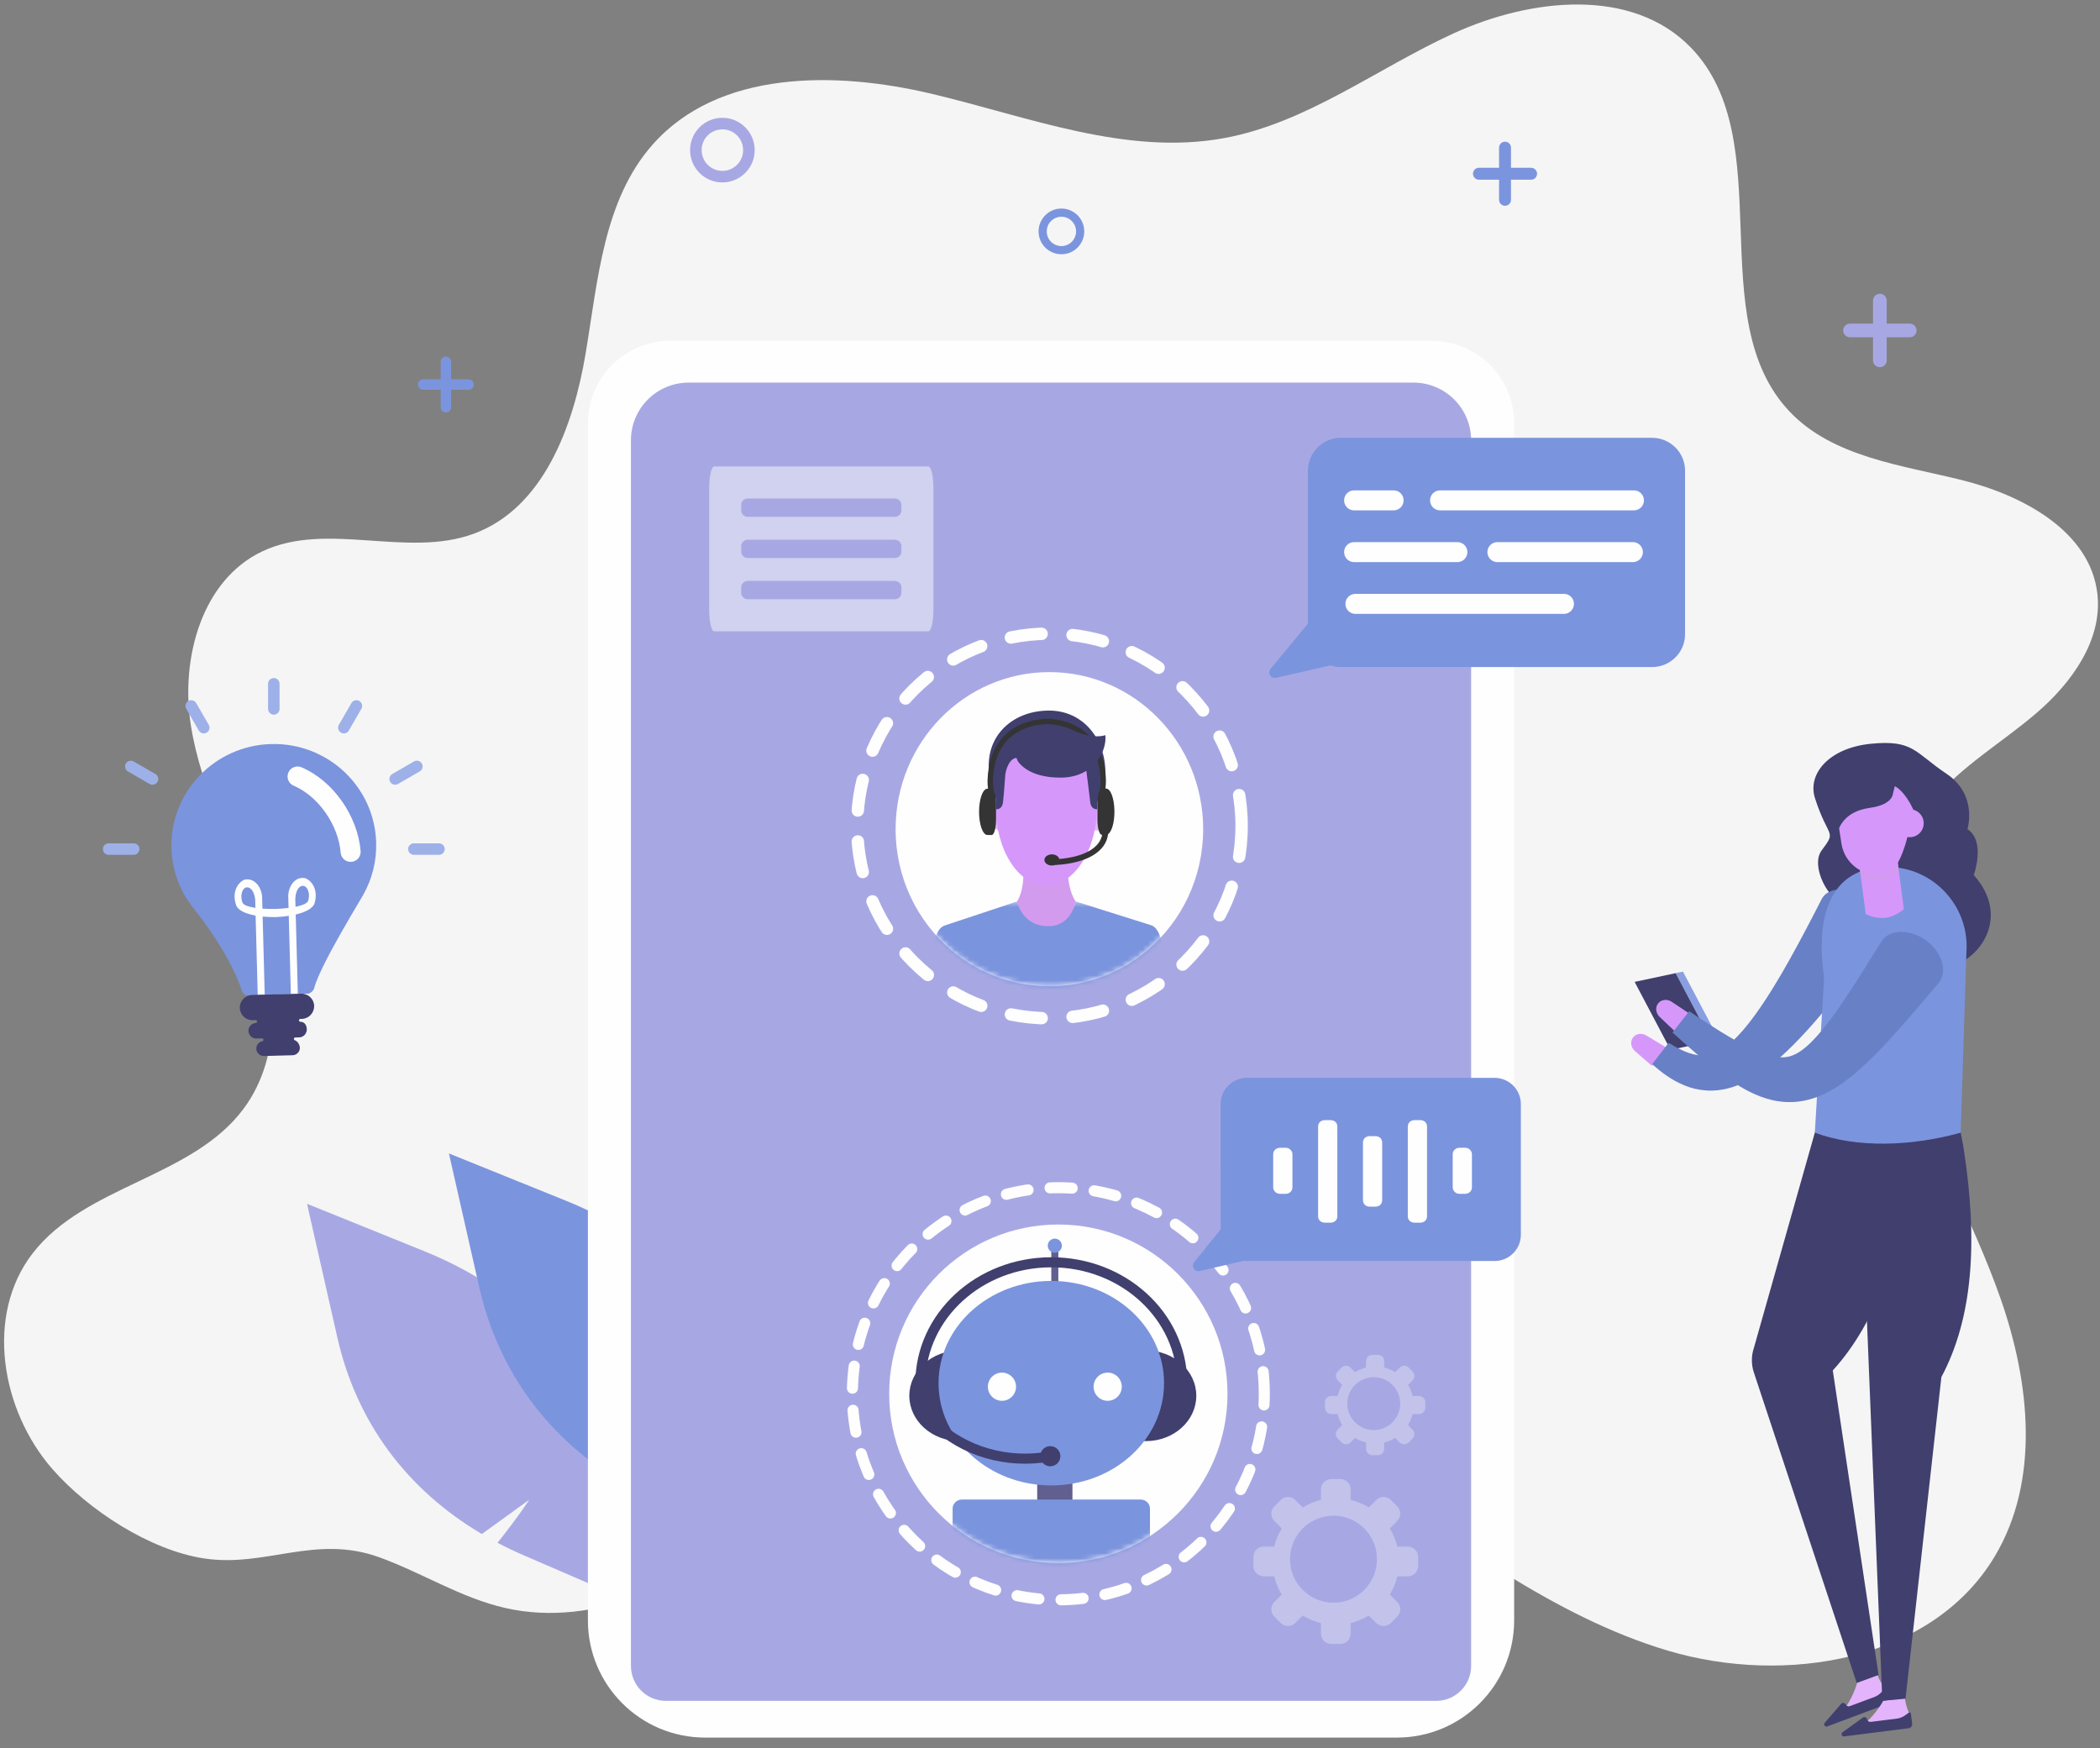 <?xml version="1.0" encoding="UTF-8"?>
<svg width="412px" height="343px" viewBox="0 0 412 343" version="1.1" xmlns="http://www.w3.org/2000/svg" xmlns:xlink="http://www.w3.org/1999/xlink">
    <rect x="0" y="0" width="412" height="343" fill="#808080" stroke="none"/>
    <title>160E42C9-C64D-41C4-9355-065DBC7E1E4F</title>
    <defs>
        <path d="M66.375,33.205 C66.375,14.866 51.516,0 33.187,0 C14.858,0 0,14.866 0,33.205 C0,51.544 14.858,66.41 33.187,66.41 C51.516,66.41 66.375,51.544 66.375,33.205" id="path-1"></path>
        <path d="M60.34,30.817 C60.34,40.355 56.102,48.881 49.435,54.532 C49.006,54.9 48.565,55.249 48.115,55.587 L48.115,55.591 C47.87,55.775 47.622,55.958 47.369,56.138 C46.525,56.742 45.646,57.298 44.743,57.81 C44.198,58.112 43.645,58.401 43.084,58.672 C39.66,60.335 35.885,61.355 31.895,61.587 L31.865,61.587 C31.544,61.6 31.227,61.613 30.909,61.622 C30.627,61.627 30.344,61.631 30.057,61.631 C25.669,61.618 21.499,60.642 17.741,58.904 C17.03,58.576 16.331,58.217 15.65,57.832 C14.883,57.403 14.141,56.943 13.426,56.449 C13.233,56.318 13.04,56.186 12.851,56.046 C12.2,55.582 11.566,55.087 10.953,54.567 C4.26,48.916 0,40.377 0,30.817 C0,13.796 13.507,0 30.172,0 C46.833,0 60.34,13.796 60.34,30.817" id="path-3"></path>
        <polygon id="path-5" points="0.383 0.367 46.761 0.367 46.761 24.802 0.383 24.802"></polygon>
    </defs>
    <g id="Products-page" stroke="none" stroke-width="1" fill="none" fill-rule="evenodd" opacity="0.99">
        <g id="OCP.ai---Products-Page---OCP-miniApps----2b" transform="translate(-791, -777)">
            <g id="Group-7" transform="translate(0, 445)">
                <g id="illustration15-copy-2" transform="translate(791, 332)">
                    <g id="elements-/-illustration-ocp-miniApps-Copy-2" transform="translate(0, 0.574)">
                        <g id="Group-41" transform="translate(0.802, 0.309)">
                            <path d="M9.506,287.367 C-0.614,275.805 -3.792,257.17 5.605,245.011 C15.947,231.631 36.934,230.205 47.005,216.62 C54.857,206.031 53.589,191.188 49.45,178.67 C45.31,166.153 38.666,154.363 36.629,141.336 C34.592,128.309 38.77,112.886 50.695,107.276 C63.365,101.316 78.989,108.662 92.132,103.837 C105.794,98.822 111.678,82.848 114.089,68.489 C116.501,54.129 117.585,38.413 127.221,27.501 C140.138,12.876 162.972,13.017 181.954,17.513 C200.936,22.009 220.124,29.732 239.313,26.223 C255.631,23.238 269.32,12.543 284.41,5.651 C299.5,-1.241 319.407,-3.46 330.944,8.466 C348.531,26.646 332.889,61.598 350.341,79.907 C358.84,88.824 372.205,90.347 384.155,93.323 C396.105,96.3 409.29,103.377 410.685,115.619 C411.711,124.622 405.73,132.973 398.873,138.892 C392.016,144.811 383.924,149.417 378.2,156.438 C367.244,169.874 367.283,189.414 372.177,206.049 C377.072,222.684 386.11,237.806 391.794,254.188 C397.479,270.569 399.439,289.655 390.518,304.522 C378.201,325.048 349.414,329.789 326.473,322.982 C303.532,316.174 284.368,300.708 264.016,288.118 C243.663,275.529 219.551,265.363 196.273,270.91 C178.434,275.161 164.094,287.905 149.202,298.612 C134.311,309.319 116.203,318.656 98.32,314.596 C89.636,312.625 81.953,307.655 73.576,304.636 C61.028,300.114 51.31,306.676 39.308,304.885 C28.578,303.283 16.464,295.316 9.506,287.367" id="Fill-1" fill="#F6F6F6"></path>
                            <path d="M86.677,69.083 L86.788,69.089 C87.297,69.145 87.697,69.579 87.697,70.104 L87.697,70.104 L87.696,73.543 L91.136,73.544 C91.659,73.544 92.094,73.943 92.15,74.453 L92.156,74.564 C92.156,75.126 91.697,75.585 91.136,75.585 L91.136,75.585 L87.696,75.584 L87.697,79.025 C87.697,79.549 87.297,79.984 86.788,80.04 L86.678,80.046 L86.567,80.04 C86.057,79.984 85.658,79.549 85.658,79.025 L85.658,79.025 L85.657,75.584 L82.219,75.585 C81.696,75.585 81.261,75.185 81.205,74.675 L81.199,74.564 L81.205,74.453 C81.261,73.943 81.696,73.544 82.219,73.544 L82.219,73.544 L85.657,73.543 L85.658,70.104 C85.658,69.579 86.057,69.145 86.567,69.089 L86.677,69.083 Z" id="Combined-Shape" fill="#7B94DF"></path>
                            <path d="M106.956,290.375 C106.956,290.375 105.89,293.503 102.801,299.99 C104.638,300.474 106.519,300.893 108.444,301.244 L132.248,305.592 L125.821,287.727 C117.844,265.553 100.209,251.324 75.94,247.478 L51.426,243.594 L63.129,267.831 C70.5,283.096 83.022,293.801 99.417,299.007 L106.956,290.375 Z" id="Fill-6" fill="#A7A8E4" transform="translate(91.837, 274.593) rotate(13) translate(-91.837, -274.593) "></path>
                            <path d="M134.792,280.492 C134.792,280.492 133.726,283.621 130.636,290.107 C132.473,290.591 134.355,291.01 136.28,291.362 L160.084,295.709 L153.657,277.845 C145.68,255.671 128.044,241.441 103.775,237.596 L79.261,233.711 L90.964,257.948 C98.335,273.214 110.858,283.919 127.253,289.125 L134.792,280.492 Z" id="Fill-6-Copy" fill="#7B94DF" transform="translate(119.673, 264.71) rotate(13) translate(-119.673, -264.71) "></path>
                            <path d="M130.711,65.978 C121.78,65.978 114.54,73.222 114.54,82.158 L114.54,317.022 C114.54,329.723 124.83,340.02 137.525,340.02 L273.275,340.02 C285.969,340.02 296.26,329.723 296.26,317.022 L296.26,82.158 C296.26,73.222 289.02,65.978 280.089,65.978 L130.711,65.978 Z" id="Fill-4" fill="#FFFFFF"></path>
                            <path d="M287.82,85.503 L287.82,325.956 L287.82,325.956 C287.82,329.747 284.75,332.82 280.963,332.82 L129.837,332.82 C126.05,332.82 122.98,329.747 122.98,325.956 L122.98,85.503 C122.98,79.251 128.049,74.182 134.301,74.182 L276.499,74.182 C282.751,74.182 287.82,79.251 287.82,85.503 Z" id="Fill-6" fill="#A7A8E4"></path>
                            <g id="Group-32-Copy" transform="translate(138.331, 90.636)">
                                <path d="M0,28.119 L0,4.224 C0,1.891 0.445,0 0.993,0 L43.005,0 C43.554,0 43.998,1.891 43.998,4.224 L43.998,28.119 C43.998,30.452 43.554,32.343 43.005,32.343 L0.993,32.343 C0.445,32.343 0,30.452 0,28.119" id="Fill-81" fill="#FFFFFF" opacity="0.486"></path>
                                <path d="M36.403,22.46 C37.127,22.46 37.713,23.01 37.713,23.689 L37.713,24.825 C37.713,25.504 37.127,26.054 36.403,26.054 L7.595,26.054 C6.872,26.054 6.285,25.504 6.285,24.825 L6.285,23.689 C6.285,23.01 6.872,22.46 7.595,22.46 L36.403,22.46 Z M36.403,14.375 C37.127,14.375 37.713,14.925 37.713,15.603 L37.713,16.74 C37.713,17.418 37.127,17.968 36.403,17.968 L7.595,17.968 C6.872,17.968 6.285,17.418 6.285,16.74 L6.285,15.603 C6.285,14.925 6.872,14.375 7.595,14.375 L36.403,14.375 Z M36.403,6.289 C37.127,6.289 37.713,6.839 37.713,7.518 L37.713,8.654 C37.713,9.332 37.127,9.882 36.403,9.882 L7.595,9.882 C6.872,9.882 6.285,9.332 6.285,8.654 L6.285,7.518 C6.285,6.839 6.872,6.289 7.595,6.289 L36.403,6.289 Z" id="Combined-Shape" fill="#A7A8E4"></path>
                            </g>
                            <g id="Group-36" transform="translate(166.429, 232.137)">
                                <g id="Group-30" transform="translate(7.219, 7.223)">
                                    <g id="Group-24-Copy">
                                        <mask id="mask-2" fill="white">
                                            <use xlink:href="#path-1"></use>
                                        </mask>
                                        <use id="Fill-150" fill="#FFFFFF" xlink:href="#path-1"></use>
                                        <polygon id="Fill-155" fill="#605F90" mask="url(#mask-2)" points="29.039 55.342 35.953 55.342 35.953 48.424 29.039 48.424"></polygon>
                                        <path d="M31.804,16.065 L31.804,4.294 C31.804,4.105 32.113,3.953 32.495,3.953 C32.878,3.953 33.187,4.105 33.187,4.294 L33.187,16.065 C33.187,16.253 32.878,16.405 32.495,16.405 C32.113,16.405 31.804,16.253 31.804,16.065 Z" id="Fill-156" fill="#605F90" mask="url(#mask-2)"></path>
                                        <path d="M32.496,2.767 C31.732,2.767 31.113,3.387 31.113,4.151 C31.113,4.915 31.732,5.534 32.496,5.534 C33.259,5.534 33.879,4.915 33.879,4.151 C33.879,3.387 33.259,2.767 32.496,2.767 Z" id="Fill-157" fill="#7B94DF" mask="url(#mask-2)"></path>
                                        <path d="M60.251,33.6 C60.251,28.688 55.828,24.706 50.374,24.706 C44.919,24.706 40.496,28.688 40.496,33.6 C40.496,38.513 44.919,42.495 50.374,42.495 C55.828,42.495 60.251,38.513 60.251,33.6" id="Fill-158-Copy" fill="#3F3E6E" mask="url(#mask-2)"></path>
                                        <path d="M23.705,33.6 C23.705,28.688 19.283,24.706 13.828,24.706 C8.373,24.706 3.951,28.688 3.951,33.6 C3.951,38.513 8.373,42.495 13.828,42.495 C19.283,42.495 23.705,38.513 23.705,33.6" id="Fill-158-Copy-2" fill="#3F3E6E" mask="url(#mask-2)"></path>
                                        <path d="M53.929,31.13 C53.929,20.05 44.024,11.068 31.805,11.068 C19.585,11.068 9.68,20.05 9.68,31.13 C9.68,42.209 19.585,51.191 31.805,51.191 C44.024,51.191 53.929,42.209 53.929,31.13" id="Fill-158" fill="#7B94DF" mask="url(#mask-2)"></path>
                                        <path d="M45.632,31.822 C45.632,30.293 44.394,29.055 42.867,29.055 C41.339,29.055 40.101,30.293 40.101,31.822 C40.101,33.35 41.339,34.589 42.867,34.589 C44.394,34.589 45.632,33.35 45.632,31.822" id="Fill-160" fill="#FFFFFF" mask="url(#mask-2)"></path>
                                        <path d="M24.89,31.822 C24.89,30.293 23.652,29.055 22.125,29.055 C20.598,29.055 19.359,30.293 19.359,31.822 C19.359,33.35 20.598,34.589 22.125,34.589 C23.652,34.589 24.89,33.35 24.89,31.822" id="Fill-161" fill="#FFFFFF" mask="url(#mask-2)"></path>
                                        <path d="M49.33,53.958 L14.279,53.958 C13.266,53.958 12.445,54.759 12.445,55.747 L12.445,70.561 L51.164,70.561 L51.164,55.747 C51.164,54.759 50.343,53.958 49.33,53.958" id="Fill-162" fill="#7B94DF" mask="url(#mask-2)"></path>
                                    </g>
                                    <path d="M31.805,6.424 C46.369,6.424 58.233,17.247 58.469,30.721 L58.473,31.13 L56.497,31.13 C56.497,18.595 45.459,8.4 31.805,8.4 C18.287,8.4 7.333,18.392 7.115,30.755 L7.112,31.13 L5.136,31.13 C5.136,17.466 17.093,6.424 31.805,6.424 Z" id="Path" fill="#3F3E6E" fill-rule="nonzero"></path>
                                    <path d="M8.391,37.059 L8.665,37.359 C13.83,42.929 21.704,45.715 29.756,44.771 C30.035,44.018 30.759,43.483 31.607,43.483 C32.698,43.483 33.582,44.368 33.582,45.46 C33.582,46.551 32.698,47.436 31.607,47.436 C30.996,47.436 30.449,47.158 30.087,46.722 C21.228,47.792 12.534,44.657 6.919,38.377 L6.919,38.377 L8.391,37.059 Z" id="Combined-Shape" fill="#3F3E6E" fill-rule="nonzero"></path>
                                </g>
                                <path d="M80.813,40.428 C80.813,18.1 62.723,0 40.407,0 C18.091,0 0,18.1 0,40.428 C0,62.756 18.091,80.857 40.407,80.857 C62.723,80.857 80.813,62.756 80.813,40.428" id="Fill-150-Copy" stroke="#FFFFFF" stroke-width="2.171" stroke-linecap="round" stroke-linejoin="round" stroke-dasharray="4.341"></path>
                            </g>
                            <g id="Group-35" transform="translate(232.926, 210.584)">
                                <path d="M59.494,0 C62.342,0 64.651,2.309 64.651,5.158 L64.651,5.158 L64.651,30.779 C64.651,33.627 62.342,35.936 59.494,35.936 L59.494,35.936 L10.899,35.936 C10.692,35.936 10.487,35.924 10.285,35.9 L1.631,37.916 C1.306,37.992 0.964,37.913 0.703,37.703 C0.237,37.327 0.164,36.643 0.541,36.177 L0.541,36.177 L5.742,29.732 L5.743,5.158 C5.743,2.382 7.934,0.119 10.681,0.005 L10.899,0 Z" id="Combined-Shape" fill="#7B94DF"></path>
                                <path d="M27.319,8.299 C27.923,8.299 28.569,8.634 28.639,9.445 L28.645,9.593 L28.645,27.119 C28.645,27.988 28.033,28.37 27.426,28.409 L27.319,28.413 L26.197,28.413 C25.593,28.413 24.948,28.079 24.878,27.267 L24.871,27.119 L24.871,9.593 C24.871,8.726 25.483,8.343 26.09,8.303 L26.197,8.299 L27.319,8.299 Z M44.919,8.299 C45.523,8.299 46.168,8.634 46.238,9.445 L46.244,9.593 L46.244,27.119 C46.244,27.988 45.632,28.37 45.026,28.409 L44.919,28.413 L43.796,28.413 C43.192,28.413 42.547,28.079 42.477,27.267 L42.471,27.119 L42.471,9.593 C42.471,8.726 43.082,8.343 43.689,8.303 L43.796,8.299 L44.919,8.299 Z M36.119,11.442 C36.759,11.442 37.444,11.814 37.444,12.736 L37.444,12.736 L37.444,23.976 C37.444,24.899 36.759,25.27 36.119,25.27 L36.119,25.27 L34.997,25.27 C34.357,25.27 33.671,24.898 33.671,23.976 L33.671,23.976 L33.671,12.736 C33.671,11.814 34.357,11.442 34.997,11.442 L34.997,11.442 Z M53.728,13.72 C54.045,13.72 54.371,13.823 54.64,14.071 C54.723,14.149 54.796,14.237 54.855,14.333 L54.92,14.45 C54.986,14.581 55.028,14.723 55.045,14.867 L55.053,15.013 L55.053,21.462 C55.053,22.144 54.626,22.538 54.142,22.692 L54.044,22.719 L53.945,22.737 L53.91,22.742 L53.728,22.756 L52.605,22.756 C52.288,22.756 51.962,22.652 51.692,22.403 C51.608,22.325 51.536,22.237 51.476,22.14 L51.412,22.022 C51.347,21.892 51.305,21.751 51.288,21.607 L51.28,21.462 L51.28,15.013 C51.28,14.333 51.706,13.938 52.19,13.784 L52.288,13.757 L52.388,13.738 L52.422,13.733 L52.605,13.72 L53.728,13.72 Z M18.51,13.72 C18.827,13.72 19.153,13.823 19.422,14.071 C19.506,14.149 19.578,14.237 19.638,14.333 L19.702,14.45 C19.768,14.581 19.81,14.723 19.827,14.867 L19.836,15.013 L19.836,21.462 C19.836,22.144 19.408,22.538 18.925,22.692 L18.827,22.719 L18.727,22.737 L18.693,22.742 L18.51,22.756 L17.388,22.756 C17.07,22.756 16.744,22.652 16.474,22.403 C16.391,22.325 16.318,22.237 16.259,22.14 L16.194,22.022 C16.129,21.892 16.087,21.751 16.071,21.607 L16.062,21.462 L16.062,15.013 C16.062,14.333 16.489,13.938 16.972,13.784 L17.07,13.757 L17.171,13.738 L17.205,13.733 L17.388,13.72 L18.51,13.72 Z" id="Combined-Shape" fill="#FFFFFF" fill-rule="nonzero"></path>
                            </g>
                            <path d="M268.57,308.585 C267.719,310.435 266.226,311.929 264.377,312.779 C264.182,312.87 263.983,312.952 263.78,313.027 C262.857,313.37 261.858,313.557 260.816,313.557 C259.773,313.557 258.775,313.37 257.852,313.027 C257.649,312.952 257.45,312.87 257.255,312.779 C255.405,311.929 253.913,310.435 253.062,308.585 C252.972,308.39 252.889,308.19 252.814,307.987 C252.472,307.063 252.286,306.065 252.286,305.022 C252.286,303.979 252.472,302.979 252.815,302.055 C252.89,301.853 252.972,301.653 253.063,301.458 C253.913,299.609 255.405,298.115 257.255,297.264 C257.45,297.174 257.649,297.092 257.852,297.017 C258.775,296.674 259.773,296.487 260.816,296.487 C261.858,296.487 262.857,296.674 263.78,297.017 C263.983,297.092 264.182,297.174 264.377,297.264 C266.226,298.115 267.718,299.609 268.569,301.458 C268.659,301.653 268.742,301.853 268.817,302.055 C269.159,302.979 269.346,303.979 269.346,305.022 C269.346,306.065 269.159,307.063 268.817,307.987 C268.742,308.19 268.659,308.39 268.57,308.585 M275.409,302.56 L273.341,302.56 C273.034,301.28 272.529,300.078 271.86,298.986 L273.323,297.523 C274.112,296.735 274.112,295.455 273.323,294.667 L272.064,293.406 C271.275,292.618 269.997,292.618 269.209,293.406 L267.745,294.871 C266.654,294.2 265.452,293.696 264.174,293.39 L264.174,291.32 C264.174,290.205 263.271,289.3 262.155,289.3 L260.374,289.3 C259.259,289.3 258.355,290.205 258.355,291.32 L258.355,293.39 C257.077,293.696 255.875,294.2 254.784,294.871 L253.321,293.406 C252.532,292.618 251.254,292.618 250.466,293.406 L249.207,294.667 C248.418,295.455 248.418,296.735 249.207,297.523 L250.669,298.986 C250,300.078 249.495,301.28 249.189,302.56 L247.121,302.56 C246.006,302.56 245.102,303.465 245.102,304.581 L245.102,306.362 C245.102,307.478 246.006,308.382 247.121,308.382 L249.188,308.382 C249.495,309.662 250,310.865 250.669,311.957 L249.207,313.42 C248.418,314.209 248.418,315.488 249.207,316.276 L250.466,317.537 C251.254,318.325 252.532,318.325 253.321,317.537 L254.784,316.072 C255.875,316.743 257.077,317.247 258.355,317.554 L258.355,319.623 C258.355,320.739 259.259,321.642 260.374,321.642 L262.155,321.642 C263.271,321.642 264.174,320.739 264.174,319.623 L264.174,317.554 C265.452,317.247 266.654,316.743 267.745,316.072 L269.209,317.537 C269.997,318.325 271.275,318.325 272.064,317.537 L273.323,316.276 C274.112,315.488 274.112,314.209 273.323,313.42 L271.86,311.957 C272.529,310.865 273.034,309.662 273.342,308.382 L275.409,308.382 C276.524,308.382 277.427,307.478 277.427,306.362 L277.427,304.581 C277.427,303.465 276.524,302.56 275.409,302.56" id="Fill-170" fill="#FFFFFF" opacity="0.313"></path>
                            <path d="M273.43,276.669 C272.912,277.795 272.004,278.704 270.879,279.221 C270.76,279.277 270.639,279.327 270.516,279.372 C269.954,279.581 269.346,279.695 268.712,279.695 C268.078,279.695 267.47,279.581 266.908,279.372 C266.785,279.327 266.664,279.277 266.545,279.221 C265.42,278.704 264.512,277.795 263.994,276.669 C263.94,276.551 263.889,276.429 263.843,276.306 C263.635,275.744 263.522,275.136 263.522,274.502 C263.522,273.867 263.635,273.258 263.844,272.697 C263.889,272.573 263.94,272.452 263.995,272.333 C264.512,271.208 265.42,270.299 266.545,269.781 C266.664,269.727 266.785,269.676 266.908,269.631 C267.47,269.422 268.078,269.308 268.712,269.308 C269.346,269.308 269.954,269.422 270.516,269.631 C270.639,269.676 270.76,269.727 270.879,269.781 C272.004,270.299 272.912,271.208 273.429,272.333 C273.484,272.452 273.534,272.573 273.58,272.697 C273.788,273.258 273.902,273.867 273.902,274.502 C273.902,275.136 273.788,275.744 273.581,276.306 C273.535,276.429 273.484,276.551 273.43,276.669 M277.591,273.004 L276.333,273.004 C276.146,272.225 275.839,271.493 275.432,270.829 L276.322,269.939 C276.802,269.459 276.802,268.681 276.322,268.201 L275.556,267.434 C275.076,266.954 274.298,266.954 273.819,267.434 L272.928,268.325 C272.264,267.917 271.533,267.61 270.755,267.424 L270.755,266.165 C270.755,265.486 270.205,264.935 269.527,264.935 L268.443,264.935 C267.765,264.935 267.215,265.486 267.215,266.165 L267.215,267.424 C266.437,267.61 265.706,267.917 265.042,268.325 L264.152,267.434 C263.672,266.954 262.894,266.954 262.414,267.434 L261.648,268.201 C261.168,268.681 261.168,269.459 261.648,269.939 L262.538,270.829 C262.131,271.493 261.824,272.225 261.638,273.004 L260.379,273.004 C259.701,273.004 259.151,273.554 259.151,274.233 L259.151,275.317 C259.151,275.996 259.701,276.546 260.379,276.546 L261.637,276.546 C261.824,277.325 262.131,278.057 262.538,278.721 L261.648,279.611 C261.168,280.091 261.168,280.869 261.648,281.349 L262.414,282.116 C262.894,282.596 263.672,282.596 264.152,282.116 L265.042,281.225 C265.706,281.633 266.437,281.94 267.215,282.126 L267.215,283.385 C267.215,284.064 267.765,284.614 268.443,284.614 L269.527,284.614 C270.205,284.614 270.755,284.064 270.755,283.385 L270.755,282.126 C271.533,281.94 272.264,281.633 272.928,281.225 L273.819,282.116 C274.298,282.596 275.076,282.596 275.556,282.116 L276.322,281.349 C276.802,280.869 276.802,280.091 276.322,279.611 L275.432,278.721 C275.839,278.057 276.146,277.325 276.333,276.546 L277.591,276.546 C278.27,276.546 278.819,275.996 278.819,275.317 L278.819,274.233 C278.819,273.554 278.27,273.004 277.591,273.004" id="Fill-170-Copy-3" fill="#FFFFFF" opacity="0.313"></path>
                            <path d="M323.316,85.014 C326.893,85.014 329.792,87.904 329.792,91.47 L329.792,91.47 L329.792,123.538 C329.792,127.104 326.893,129.994 323.316,129.994 L323.316,129.994 L262.279,129.994 C261.565,129.994 260.879,129.879 260.237,129.667 L249.545,132.098 C249.217,132.173 248.872,132.091 248.613,131.876 C248.151,131.494 248.086,130.81 248.468,130.348 L248.468,130.348 L255.801,121.479 L255.802,91.47 C255.802,87.982 258.577,85.14 262.047,85.018 L262.279,85.014 Z" id="Combined-Shape-Copy-3" fill="#7B94DF"></path>
                            <g id="Group-31" transform="translate(167.365, 123.434)">
                                <path d="M75.426,37.733 C75.426,16.894 58.541,0 37.713,0 C16.885,0 0,16.894 0,37.733 C0,58.573 16.885,75.466 37.713,75.466 C58.541,75.466 75.426,58.573 75.426,37.733" id="Fill-150-Copy-2" stroke="#FFFFFF" stroke-width="2.431" stroke-linecap="round" stroke-linejoin="round" stroke-dasharray="6.078"></path>
                                <g id="Group-21" transform="translate(7.543, 7.547)">
                                    <mask id="mask-4" fill="white">
                                        <use xlink:href="#path-3"></use>
                                    </mask>
                                    <use id="Fill-145" fill="#FFFFFF" xlink:href="#path-3"></use>
                                    <g id="Group-19" mask="url(#mask-4)">
                                        <g transform="translate(6.285, 7.547)">
                                            <path d="M31.369,19.674 C31.227,21.726 32.02,23.451 33.141,23.529 C34.261,23.607 35.285,22.006 35.426,19.954 C35.568,17.901 34.774,16.176 33.654,16.099 C32.534,16.021 31.511,17.622 31.369,19.674" id="Fill-147" fill="#E4B4FC" fill-rule="evenodd"></path>
                                            <path d="M16.055,19.674 C16.197,21.726 15.404,23.451 14.283,23.529 C13.163,23.607 12.139,22.006 11.997,19.954 C11.855,17.901 12.649,16.176 13.769,16.099 C14.89,16.021 15.913,17.622 16.055,19.674" id="Fill-149" fill="#E4B4FC" fill-rule="evenodd"></path>
                                            <path d="M17.533,24.715 C20.362,33.707 17.533,37.455 17.533,37.455 L23.293,60.187 L29.051,37.454 C29.051,37.454 25.528,33.049 29.051,22.212 C29.962,19.409 16.649,21.904 17.533,24.715" id="Fill-151" fill="#D39BEF" fill-rule="evenodd"></path>
                                            <path d="M34.861,12.025 C34.861,18.446 30.393,22.421 23.684,22.421 C16.974,22.421 11.991,19.13 11.98,10.792 C11.973,4.369 17.107,2.40315085e-14 23.817,2.40315085e-14 C30.527,2.40315085e-14 34.861,5.601 34.861,12.025" id="Fill-153" fill="#3F3E6E" fill-rule="evenodd"></path>
                                            <path d="M33.22,18.834 C33.22,27.385 28.775,34.317 23.293,34.317 C17.809,34.317 13.365,27.385 13.365,18.834 C13.365,10.283 17.809,3.351 23.293,3.351 C28.775,3.351 33.22,10.283 33.22,18.834" id="Fill-155" fill="#D797FB" fill-rule="evenodd"></path>
                                            <path d="M23.457,2.661 C17.532,2.91 13.049,6.216 12.822,13.598 C12.799,14.184 12.839,14.771 12.912,15.334 C12.934,15.453 12.951,15.571 12.974,15.689 C12.974,15.695 12.979,15.7 12.979,15.7 L12.979,15.7 C13.241,16.209 13.418,17.184 13.418,18.304 L13.418,21.437 C13.418,23.078 13.038,24.408 12.571,24.408 L11.722,24.408 C10.819,24.408 10.087,22.377 10.087,19.87 C10.087,17.363 10.819,15.332 11.722,15.332 L11.734,15.332 L11.846,15.332 C11.787,14.897 11.757,14.456 11.752,14.014 L11.757,13.57 C11.785,12.747 11.864,11.957 11.993,11.208 C12.963,5.638 16.756,2.189 22.56,1.653 C22.949,1.614 23.349,1.592 23.761,1.586 L23.761,1.586 L23.967,1.6 L23.967,1.6 L24.172,1.62 C27.306,1.907 29.848,3.046 31.685,4.912 C32.699,5.943 33.5,7.2 34.052,8.654 C34.447,9.68 34.717,10.808 34.864,12.025 L34.864,12.025 L34.864,12.042 C34.92,12.521 34.959,13.017 34.976,13.53 C34.993,14.128 34.959,14.72 34.886,15.295 L34.886,15.295 L34.886,15.299 L34.997,15.299 L35.011,15.299 C35.884,15.299 36.597,17.197 36.643,19.587 L36.646,19.836 C36.646,21.978 36.111,23.773 35.393,24.251 C35.017,27.575 31.369,29.945 25.146,30.292 L24.979,30.302 C24.796,30.363 24.593,30.397 24.379,30.397 C23.566,30.397 22.909,29.907 22.909,29.303 C22.909,28.699 23.566,28.209 24.379,28.209 C25.104,28.209 25.706,28.6 25.826,29.115 C30.912,28.683 33.779,26.824 34.234,24.375 L34.162,24.375 C33.695,24.375 33.315,23.044 33.315,21.403 L33.315,21.403 L33.315,18.27 C33.315,17.158 33.489,16.188 33.748,15.679 C33.77,15.553 33.798,15.43 33.815,15.295 C33.894,14.731 33.928,14.15 33.911,13.558 C33.866,12.161 33.669,10.909 33.336,9.799 C32.48,6.885 30.693,4.923 28.337,3.795 C28.326,3.789 28.309,3.784 28.298,3.779 C26.945,3.136 25.407,2.77 23.75,2.651 L23.75,2.651 Z" id="Combined-Shape" fill="#333333" fill-rule="nonzero"></path>
                                            <g id="Group-175" stroke-width="1" fill="none" fill-rule="evenodd" transform="translate(0, 37.087)">
                                                <mask id="mask-6" fill="white">
                                                    <use xlink:href="#path-5"></use>
                                                </mask>
                                                <g id="Clip-174"></g>
                                                <path d="M46.761,17.018 L46.761,17.024 C46.44,17.26 46.113,17.497 45.78,17.728 C44.67,18.506 43.514,19.221 42.326,19.882 C41.609,20.27 40.882,20.643 40.145,20.992 C35.642,23.134 30.676,24.447 25.429,24.746 L25.389,24.746 C24.967,24.763 24.55,24.78 24.133,24.791 C23.761,24.797 23.389,24.803 23.011,24.803 C17.24,24.785 11.757,23.529 6.814,21.291 C5.878,20.868 4.96,20.406 4.064,19.91 C3.055,19.357 2.08,18.765 1.139,18.128 C0.885,17.959 0.631,17.79 0.383,17.61 C0.519,15.535 0.603,13.365 0.794,11.415 C1.116,8.207 1.731,5.615 3.359,5.078 L17.534,0.367 C17.534,0.367 17.55,0.456 17.596,0.609 C17.872,1.59 19.207,5.226 23.682,5.226 C27.16,5.226 28.456,2.39 28.879,1.049 C28.974,0.744 29.024,0.518 29.042,0.423 C29.047,0.383 29.053,0.367 29.053,0.367 L43.712,4.983 C46.355,5.693 46.428,11.612 46.761,17.018" id="Fill-173" fill="#7B94DF" mask="url(#mask-6)"></path>
                                            </g>
                                            <path d="M23.344,2.827 C22.746,2.761 13.071,1.923 13.356,16.57 L13.418,19.353 C13.418,19.353 14.61,19.529 14.788,17.962 C14.967,16.394 15.234,12.554 15.234,12.554 C15.234,12.554 15.621,9.629 17.319,9.285 C17.319,9.285 19.676,9.903 23.314,9.876 L23.344,9.876 L23.373,9.876 C27.012,9.903 29.876,9.172 29.876,9.172 C30.839,9.982 31.119,11.673 31.119,11.673 C31.119,11.673 31.723,16.394 31.901,17.962 C32.078,19.529 33.27,19.353 33.27,19.353 L33.332,16.57 C33.618,1.923 23.942,2.761 23.344,2.827" id="Fill-176" fill="#3F3E6E" fill-rule="evenodd"></path>
                                            <path d="M17.637,9.818 C17.637,9.818 19.375,13.2 26.138,13.153 C32.9,13.106 35.205,7.636 34.861,4.816 C34.861,4.816 32.564,5.79 28.338,3.797 C22.874,1.222 15.711,5.778 17.637,9.818" id="Fill-178" fill="#3F3E6E" fill-rule="evenodd"></path>
                                        </g>
                                    </g>
                                </g>
                            </g>
                            <g id="Group-28-Copy" transform="translate(292.119, 107.731) scale(-1, 1) translate(-292.119, -107.731) translate(262.336, 95.322)" fill="#FFFFFF">
                                <path d="M56.784,20.307 C57.868,20.307 58.748,21.187 58.748,22.272 C58.748,23.356 57.868,24.236 56.784,24.236 L56.784,24.236 L15.871,24.236 C14.786,24.236 13.907,23.356 13.907,22.272 C13.907,21.187 14.786,20.307 15.871,20.307 L15.871,20.307 Z M28.927,10.154 C30.012,10.154 30.891,11.033 30.891,12.118 C30.891,13.203 30.012,14.082 28.927,14.082 L28.927,14.082 L2.346,14.082 C1.262,14.082 0.382,13.203 0.382,12.118 C0.382,11.033 1.262,10.154 2.346,10.154 L2.346,10.154 Z M57.041,10.154 C58.126,10.154 59.005,11.033 59.005,12.118 C59.005,13.203 58.126,14.082 57.041,14.082 L57.041,14.082 L36.778,14.082 C35.694,14.082 34.814,13.203 34.814,12.118 C34.814,11.033 35.694,10.154 36.778,10.154 L36.778,10.154 Z M40.176,0 C41.261,1.1329914e-15 42.14,0.879 42.14,1.964 C42.14,3.049 41.261,3.928 40.176,3.928 L40.176,3.928 L2.141,3.928 C1.057,3.928 0.177,3.049 0.177,1.964 C0.177,0.879 1.057,1.99276232e-16 2.141,0 L2.141,0 Z M57.041,0 C58.126,-6.43365441e-16 59.005,0.879 59.005,1.964 C59.005,3.049 58.126,3.928 57.041,3.928 L57.041,3.928 L49.289,3.928 C48.204,3.928 47.325,3.049 47.325,1.964 C47.325,0.879 48.204,-2.27683733e-17 49.289,0 L49.289,0 Z" id="Combined-Shape"></path>
                            </g>
                            <g id="Group-12" transform="translate(19.385, 131.868)">
                                <path d="M18.137,45.906 C21.917,50.634 25.838,57.025 27.263,61.64 C27.385,62.036 27.664,62.32 28.061,62.521 L40.404,62.191 C40.965,61.936 41.347,61.576 41.476,61.058 C42.596,56.596 51.236,42.678 51.124,42.719 C52.797,39.72 53.713,36.253 53.615,32.579 C53.321,21.594 44.093,12.929 33.002,13.225 C21.91,13.522 13.158,22.668 13.451,33.653 C13.548,37.309 14.637,40.707 16.453,43.604 C17.05,44.381 17.48,45.132 18.137,45.906" id="Fill-1" fill="#7B94DF"></path>
                                <path d="M34.153,47.169 L33.908,47.174 L33.663,47.182 L33.663,47.177 C32.873,47.182 32.089,47.147 31.34,47.073 L31.353,47.567 L31.75,62.422 L30.379,62.46 L29.982,47.604 L29.963,46.885 C27.999,46.529 26.485,45.849 26.132,44.82 C25.899,44.139 25.783,43.415 25.853,42.697 C25.915,42.069 26.118,41.463 26.472,40.94 C26.779,40.488 27.196,40.109 27.686,39.866 C29.805,39.298 31.325,41.523 31.248,43.659 L31.298,45.518 C32.109,45.576 32.985,45.596 33.865,45.58 C34.746,45.549 35.619,45.482 36.426,45.38 L36.377,43.522 C36.186,41.394 37.585,39.091 39.731,39.544 C40.234,39.76 40.67,40.117 41.001,40.551 C41.383,41.055 41.618,41.649 41.713,42.273 C41.822,42.987 41.744,43.716 41.548,44.408 C41.25,45.454 39.775,46.214 37.832,46.674 L37.852,47.394 L38.248,62.249 L36.877,62.286 L36.48,47.43 L36.468,46.936 C35.724,47.05 34.942,47.127 34.153,47.164 L34.153,47.169 Z M37.748,43.51 C37.947,40.477 40.069,40.359 40.401,42.514 C40.473,42.992 40.412,43.488 40.28,43.952 C40.13,44.474 39.155,44.88 37.792,45.159 L37.748,43.51 Z M29.879,43.72 C29.518,40.703 27.392,40.697 27.176,42.867 C27.129,43.349 27.216,43.841 27.373,44.297 C27.55,44.811 28.546,45.164 29.923,45.369 L29.879,43.72 Z" id="Fill-3" fill="#FFFFFF"></path>
                                <path d="M29.264,62.462 L38.915,62.204 C40.274,62.168 41.415,63.249 41.451,64.609 L41.451,64.61 C41.459,65.969 40.406,67.111 39.047,67.147 L38.688,67.157 C38.564,67.191 38.474,67.308 38.478,67.443 C38.481,67.577 38.578,67.689 38.703,67.717 C39.542,67.695 39.995,68.371 40,69.21 L40,69.21 C40.005,70.05 39.354,70.755 38.515,70.777 L37.68,70.8 C37.556,70.834 37.466,70.952 37.469,71.086 C37.473,71.221 37.569,71.332 37.695,71.361 C38.201,71.58 38.54,72.059 38.647,72.78 L38.647,72.781 C38.669,73.584 38.03,74.259 37.226,74.281 L31.594,74.431 C30.791,74.452 30.117,73.813 30.095,73.009 L30.095,73.009 C30.075,72.272 30.611,71.643 31.319,71.527 C31.431,71.484 31.51,71.373 31.507,71.246 C31.504,71.113 31.414,71.005 31.294,70.97 L30.124,71.002 C29.285,71.024 28.58,70.356 28.557,69.516 L28.557,69.516 C28.535,68.676 29.203,67.971 30.042,67.949 C30.16,67.908 30.244,67.794 30.24,67.663 C30.237,67.531 30.147,67.422 30.027,67.388 L29.395,67.405 C28.036,67.441 26.895,66.359 26.859,65 L26.859,64.999 C26.823,63.639 27.905,62.498 29.264,62.462" id="Fill-5" fill="#3F3E6E"></path>
                                <path d="M38.957,17.785 C37.96,17.362 36.808,17.827 36.385,18.825 C35.962,19.822 36.427,20.974 37.424,21.397 C39.865,22.44 42.029,24.348 43.658,26.66 C45.34,29.049 46.429,31.841 46.647,34.534 C46.732,35.616 47.677,36.424 48.758,36.34 C49.839,36.255 50.647,35.309 50.563,34.228 C50.287,30.827 48.941,27.343 46.866,24.397 C44.841,21.522 42.099,19.127 38.957,17.785" id="Fill-7" fill="#FFFFFF"></path>
                                <path d="M33.533,0.281 L33.533,0.281 C34.152,0.281 34.659,0.788 34.659,1.408 L34.659,6.332 C34.659,6.952 34.152,7.459 33.533,7.459 C32.913,7.459 32.406,6.952 32.406,6.332 L32.406,1.408 C32.406,0.788 32.913,0.281 33.533,0.281 M7.175,33.832 L7.175,33.832 C7.175,34.451 6.668,34.959 6.048,34.959 L1.126,34.959 C0.507,34.959 -5.6195246e-05,34.451 -5.6195246e-05,33.832 C-5.6195246e-05,33.212 0.507,32.704 1.126,32.704 L6.048,32.704 C6.668,32.704 7.175,33.212 7.175,33.832 M67.066,33.832 L67.066,33.832 C67.066,34.451 66.558,34.959 65.939,34.959 L61.017,34.959 C60.397,34.959 59.89,34.451 59.89,33.832 C59.89,33.212 60.397,32.704 61.017,32.704 L65.939,32.704 C66.558,32.704 67.066,33.212 67.066,33.832 M62.573,17.056 L62.573,17.056 C62.883,17.593 62.697,18.286 62.161,18.596 L57.898,21.058 C57.362,21.368 56.669,21.183 56.359,20.646 L56.359,20.646 C56.049,20.108 56.235,19.416 56.771,19.105 L61.034,16.643 C61.571,16.334 62.263,16.519 62.573,17.056 M4.492,17.056 L4.493,17.056 C4.802,16.519 5.495,16.334 6.031,16.643 L10.294,19.105 C10.83,19.416 11.016,20.108 10.706,20.646 C10.397,21.183 9.704,21.368 9.167,21.058 L4.905,18.596 C4.368,18.286 4.183,17.593 4.492,17.056 M16.766,4.776 L16.767,4.776 C17.303,4.466 17.995,4.652 18.305,5.188 L20.766,9.453 C21.076,9.99 20.891,10.683 20.354,10.993 C19.817,11.303 19.125,11.117 18.815,10.58 L16.354,6.316 C16.044,5.778 16.23,5.085 16.766,4.776 M50.299,4.776 L50.299,4.776 C50.836,5.085 51.021,5.778 50.711,6.316 L48.251,10.58 C47.941,11.117 47.248,11.303 46.711,10.993 L46.711,10.993 C46.175,10.683 45.989,9.99 46.299,9.453 L48.76,5.188 C49.07,4.652 49.763,4.466 50.299,4.776" id="Fill-9" fill="#9DB1E9"></path>
                            </g>
                            <g id="Group-28" transform="translate(354.194, 242.506) scale(-1, 1) translate(-354.194, -242.506) translate(318.62, 144.884)">
                                <path d="M21.19,34.847 C21.19,34.847 18.426,45.469 9.264,44.207 C2.322,43.25 -4.138,34.234 3.336,25.921 C3.336,25.921 0.934,19.307 4.574,16.906 C4.574,16.906 2.468,10.202 8.7,6.031 C14.931,1.86 15.157,-0.66 23.478,0.151 C31.798,0.962 36.012,6.124 34.488,10.839 C31.858,18.976 30.137,16.997 33.193,21.101 C34.99,23.515 32.981,28.274 30.944,30.151 C27.64,33.193 26.284,30.707 27.341,34.027 C28.397,37.348 26.923,39.962 23.656,38.779 C20.389,37.596 25.928,32.109 21.19,34.847" id="Fill-103" fill="#3F3E6E"></path>
                                <polygon id="Fill-104" fill="#899FE2" points="61.824 45.161 54.781 58.49 53.346 58.185 60.386 44.854"></polygon>
                                <polygon id="Fill-105" fill="#3F3E6E" points="69.872 46.875 62.83 60.204 54.781 58.49 61.824 45.161"></polygon>
                                <path d="M26.211,184.36 C26.211,184.36 27.169,188.1 29.709,190.674 L20.484,186.863 L20.563,185.816 C20.563,185.816 21.589,184.566 22.225,182.866 L26.211,184.36 Z" id="Fill-106" fill="#E4B4FC"></path>
                                <path d="M20.136,188.472 L32.073,192.948 C32.512,193.112 32.88,192.582 32.573,192.229 L29.293,188.45 C28.928,188.199 28.61,188.374 28.429,188.7 C28.281,188.968 27.954,189.08 27.667,188.974 L22.885,187.197 C22.281,186.973 21.745,186.598 21.327,186.109 L20.812,185.505 C20.68,185.35 20.431,185.394 20.359,185.584 L19.666,187.436 C19.509,187.852 19.721,188.317 20.136,188.472" id="Fill-107" fill="#3F3E6E"></path>
                                <path d="M46.67,119.386 L46.672,119.386 L46.658,119.337 C46.605,119.109 46.541,118.885 46.467,118.663 C46.467,118.663 34.598,76.744 34.518,76.457 C32.99,71.059 28.148,68.631 22.68,69.87 C17.211,71.108 13.782,76.548 15.02,82.02 C15.021,82.02 15.021,82.021 15.021,82.021 L15.02,82.022 C17.512,99.274 22.325,113.613 30.996,123.112 L22.017,182.846 L26.302,184.419 L46.392,123.768 L46.389,123.767 L46.409,123.713 C46.491,123.481 46.564,123.249 46.623,123.015 L46.628,123.003 C46.937,121.787 46.936,120.551 46.67,119.386" id="Fill-108" fill="#3F3E6E"></path>
                                <path d="M21.084,187.902 C21.084,187.902 22.877,191.321 25.941,193.241 L16.087,191.658 L15.923,190.621 C15.923,190.621 16.633,189.168 16.861,187.367 L21.084,187.902 Z" id="Fill-109" fill="#E4B4FC"></path>
                                <path d="M16.119,193.304 L28.766,194.908 C29.23,194.967 29.466,194.366 29.086,194.093 L25.024,191.171 C24.612,191.012 24.343,191.255 24.242,191.614 C24.159,191.909 23.867,192.094 23.563,192.056 L18.501,191.43 C17.862,191.351 17.254,191.11 16.734,190.729 L16.094,190.26 C15.93,190.14 15.697,190.24 15.671,190.442 L15.422,192.404 C15.366,192.845 15.679,193.248 16.119,193.304" id="Fill-110" fill="#3F3E6E"></path>
                                <path d="M16.161,69.641 C10.566,69.273 6.268,70.859 5.901,76.457 C5.468,78.673 5.418,78.943 5.29,79.777 C2.537,97.684 3.435,112.667 9.688,124.403 L16.726,187.505 L21.271,187.922 L25.625,80.455 C25.625,80.451 25.626,80.447 25.626,80.443 C25.993,74.845 21.756,70.009 16.161,69.641" id="Fill-111" fill="#3F3E6E"></path>
                                <path d="M67.493,57.438 L63.782,59.675 L66.478,63.337 L69.752,60.506 C70.604,59.802 70.804,58.618 70.207,57.806 C69.608,56.993 68.418,56.833 67.493,57.438" id="Fill-113" fill="#D797FB"></path>
                                <path d="M62.422,60.166 L65.358,64.586 C64.399,65.306 63.421,66.025 62.316,66.656 C61.235,67.305 60.028,67.871 58.708,68.303 C57.399,68.749 55.917,68.993 54.414,68.985 C53.658,69.002 52.907,68.896 52.157,68.788 C51.792,68.71 51.425,68.628 51.058,68.542 C50.871,68.503 50.699,68.445 50.524,68.388 L50,68.214 L49.475,68.035 C49.308,67.968 49.146,67.895 48.981,67.824 C48.654,67.679 48.317,67.539 48,67.382 C47.395,67.052 46.751,66.73 46.202,66.355 C45.92,66.172 45.63,65.989 45.353,65.801 L44.56,65.217 C44.015,64.83 43.55,64.414 43.051,64.004 C41.119,62.347 39.462,60.577 37.908,58.779 C36.365,56.979 34.906,55.147 33.539,53.294 C33.188,52.832 32.853,52.368 32.517,51.903 L31.509,50.507 C30.859,49.573 30.188,48.64 29.556,47.7 C26.988,43.947 24.548,40.162 22.159,36.366 C22.12,36.304 22.084,36.239 22.05,36.175 C20.857,33.899 22.648,30.618 26.067,28.861 L26.083,28.853 C29.605,27.051 33.396,27.55 34.431,29.928 C36.135,33.952 37.876,37.94 39.707,41.841 C40.159,42.824 40.634,43.776 41.098,44.746 L41.814,46.177 C42.052,46.654 42.291,47.132 42.539,47.597 C43.509,49.489 44.534,51.31 45.602,53.067 C46.673,54.816 47.806,56.487 49.021,57.933 C49.328,58.279 49.628,58.662 49.944,58.969 L50.414,59.459 L50.892,59.898 C51.209,60.213 51.535,60.432 51.858,60.702 C52.02,60.821 52.183,60.919 52.346,61.032 L52.591,61.198 L52.836,61.329 L53.082,61.466 C53.164,61.513 53.246,61.562 53.329,61.59 C53.494,61.658 53.66,61.73 53.827,61.806 C54.163,61.906 54.5,62.04 54.854,62.087 C55.558,62.219 56.315,62.258 57.143,62.121 C57.246,62.106 57.348,62.103 57.453,62.08 L57.769,62.009 C57.982,61.956 58.194,61.932 58.411,61.859 L59.066,61.66 C59.286,61.602 59.507,61.497 59.73,61.418 C60.621,61.093 61.52,60.635 62.422,60.166" id="Fill-114" fill="#6880C6" transform="translate(43.519, 48.377) rotate(-4) translate(-43.519, -48.377) "></path>
                                <path d="M32.686,45.993 L34.518,76.457 C26.269,79.542 15.449,79.121 5.901,76.457 L4.783,41.158 C4.067,32.08 11.236,24.318 20.337,24.318 C31.869,24.318 34.401,34.583 32.686,45.993 Z" id="Fill-115" fill="#7B94DF"></path>
                                <path d="M26.032,22.093 L24.533,33.571 C21.83,34.864 19.338,34.538 17.058,32.593 L18.558,21.116 L26.032,22.093 Z" id="Fill-117" fill="#D797FB"></path>
                                <path d="M25.897,23.133 L25.525,25.98 C24.314,26.503 22.965,26.743 21.579,26.628 C21.501,26.62 21.423,26.613 21.346,26.603 C20.051,26.433 18.868,25.773 18.079,24.781 L18.422,22.155 L25.897,23.133 Z" id="Fill-118" fill="#D39BEF"></path>
                                <path d="M30.542,11.693 L29.28,19.834 C28.674,23.52 25.339,26.123 21.618,25.816 L21.618,25.816 C20.53,25.726 19.42,25.18 18.713,24.215 C17.947,23.169 17.499,22.071 17.101,20.937 C16.342,18.776 15.785,16.694 16.221,14.445 L16.916,11.99 L28.702,8.626 L30.542,11.693 Z" id="Fill-119" fill="#D797FB"></path>
                                <path d="M17.171,15.484 C17.171,15.484 19.073,10.603 22.074,9.428 C22.074,9.428 20.235,6.125 16.999,10.089 C15.426,12.015 13.794,15.741 14.504,16.951 C15.213,18.162 16.846,18.619 17.171,15.484" id="Fill-120" fill="#D797FB"></path>
                                <path d="M30.564,19.042 C30.534,19.086 30.502,19.131 30.469,19.175 C30.075,16.403 28.697,14.177 25.643,13.164 C25.048,12.968 24.39,12.816 23.663,12.716 C19.103,12.088 19.173,9.83 19.173,9.83 L18.203,6.211 C30.646,1.152 31.278,11.401 30.864,16.611 C30.777,17.708 30.643,18.581 30.564,19.042" id="Fill-121" fill="#3F3E6E"></path>
                                <path d="M18.615,16.104 C18.419,17.606 17.042,18.666 15.54,18.469 C14.038,18.273 12.98,16.895 13.176,15.393 C13.372,13.89 14.749,12.831 16.251,13.027 C17.753,13.224 18.812,14.601 18.615,16.104" id="Fill-122" fill="#D797FB"></path>
                                <path d="M62.519,50.831 L58.914,53.236 L61.776,56.769 L64.916,53.791 C65.735,53.049 65.88,51.856 65.246,51.073 C64.611,50.289 63.415,50.183 62.519,50.831" id="Fill-123" fill="#D797FB"></path>
                                <path d="M59.165,52.633 L62.441,56.807 C60.623,58.456 58.787,60.1 56.877,61.713 C54.96,63.321 52.989,64.912 50.778,66.393 C49.669,67.132 48.496,67.842 47.206,68.482 C46.566,68.804 45.88,69.098 45.172,69.372 C44.451,69.635 43.705,69.878 42.908,70.059 C41.324,70.431 39.548,70.573 37.791,70.363 C36.035,70.161 34.346,69.631 32.871,68.946 C31.378,68.265 30.082,67.443 28.889,66.592 C27.699,65.737 26.62,64.842 25.602,63.934 C23.574,62.116 21.767,60.249 20.034,58.378 C16.582,54.63 13.407,50.853 10.244,47.098 C10.193,47.037 10.144,46.972 10.097,46.908 C8.453,44.634 9.623,40.969 12.743,38.719 L12.758,38.709 C15.969,36.402 19.937,36.529 21.469,38.97 C24.012,43.087 26.547,47.184 29.168,51.032 C30.478,52.95 31.816,54.8 33.19,56.458 C34.56,58.105 35.988,59.559 37.329,60.462 C38.001,60.921 38.632,61.234 39.281,61.436 C39.929,61.635 40.626,61.72 41.441,61.671 C41.845,61.649 42.278,61.579 42.724,61.495 C43.175,61.394 43.638,61.281 44.117,61.123 C45.071,60.819 46.065,60.411 47.066,59.939 C49.072,58.99 51.104,57.804 53.122,56.559 C55.142,55.308 57.155,53.98 59.165,52.633" id="Fill-125" fill="#6880C6"></path>
                            </g>
                            <path d="M207.437,40.033 C208.67,40.033 209.79,40.535 210.602,41.347 L210.602,41.347 C211.416,42.163 211.918,43.282 211.918,44.517 C211.918,45.754 211.416,46.875 210.605,47.687 L210.605,47.687 C209.791,48.497 208.671,49 207.437,49 C206.2,49 205.079,48.498 204.268,47.687 C203.457,46.875 202.956,45.754 202.956,44.517 C202.956,43.282 203.458,42.161 204.27,41.348 L204.27,41.348 C205.079,40.535 206.2,40.033 207.437,40.033 Z M207.437,41.639 C206.642,41.639 205.923,41.961 205.402,42.482 L205.402,42.482 C204.881,43 204.56,43.72 204.56,44.517 C204.56,45.312 204.882,46.031 205.402,46.552 C205.923,47.073 206.642,47.395 207.437,47.395 C208.233,47.395 208.952,47.074 209.471,46.555 L209.471,46.555 C209.992,46.031 210.314,45.312 210.314,44.517 C210.314,43.72 209.992,43 209.474,42.482 L209.474,42.482 C208.952,41.96 208.233,41.639 207.437,41.639 Z" id="Combined-Shape" fill="#7B94DF"></path>
                            <path d="M368.009,56.746 L368.009,56.746 C367.272,56.746 366.668,57.35 366.668,58.087 L366.668,62.61 L362.148,62.61 C361.411,62.61 360.808,63.213 360.808,63.951 C360.808,64.689 361.411,65.292 362.148,65.292 L366.668,65.292 L366.668,69.815 C366.668,70.553 367.272,71.156 368.009,71.156 L368.009,71.156 C368.746,71.156 369.35,70.553 369.35,69.815 L369.35,65.292 L373.87,65.292 C374.607,65.292 375.21,64.689 375.21,63.951 C375.21,63.213 374.607,62.61 373.87,62.61 L369.35,62.61 L369.35,58.087 C369.35,57.35 368.746,56.746 368.009,56.746" id="Fill-7" fill="#A7A8E4"></path>
                            <path d="M294.471,26.914 L294.598,26.921 C295.182,26.985 295.64,27.484 295.64,28.085 L295.64,28.085 L295.64,32.032 L299.586,32.032 C300.187,32.032 300.685,32.491 300.749,33.075 L300.756,33.202 L300.749,33.33 C300.685,33.915 300.187,34.373 299.586,34.373 L299.586,34.373 L295.64,34.373 L295.64,38.321 C295.64,38.922 295.182,39.421 294.598,39.485 L294.471,39.492 C293.827,39.492 293.301,38.965 293.301,38.321 L293.301,38.321 L293.3,34.373 L289.355,34.373 C288.754,34.373 288.256,33.915 288.192,33.33 L288.185,33.203 L288.192,33.075 C288.256,32.491 288.754,32.032 289.355,32.032 L289.355,32.032 L293.3,32.032 L293.301,28.085 C293.301,27.484 293.759,26.985 294.343,26.921 L294.471,26.914 Z" id="Combined-Shape" fill="#7B94DF"></path>
                            <path d="M140.923,22.228 C139.173,22.228 137.589,22.938 136.441,24.086 L136.443,24.088 C135.295,25.238 134.585,26.822 134.585,28.569 C134.585,30.32 135.295,31.906 136.441,33.053 C137.589,34.2 139.173,34.911 140.923,34.911 C142.669,34.911 144.253,34.199 145.402,33.051 L145.404,33.053 C146.551,31.906 147.261,30.32 147.261,28.569 C147.261,26.823 146.551,25.239 145.404,24.09 L145.402,24.088 L145.4,24.086 C144.25,22.938 142.668,22.228 140.923,22.228 L140.923,22.228 Z M138.045,25.69 C138.781,24.954 139.799,24.498 140.923,24.498 C142.049,24.498 143.067,24.952 143.8,25.686 L143.804,25.69 C144.537,26.424 144.991,27.442 144.991,28.569 C144.991,29.693 144.536,30.711 143.8,31.448 L143.8,31.452 C143.067,32.186 142.049,32.64 140.923,32.64 C139.799,32.64 138.781,32.184 138.045,31.448 C137.31,30.711 136.854,29.693 136.854,28.569 C136.854,27.442 137.308,26.424 138.041,25.69 L138.045,25.69 Z" id="Fill-13" fill="#A7A8E4"></path>
                        </g>
                    </g>
                </g>
            </g>
        </g>
    </g>
</svg>